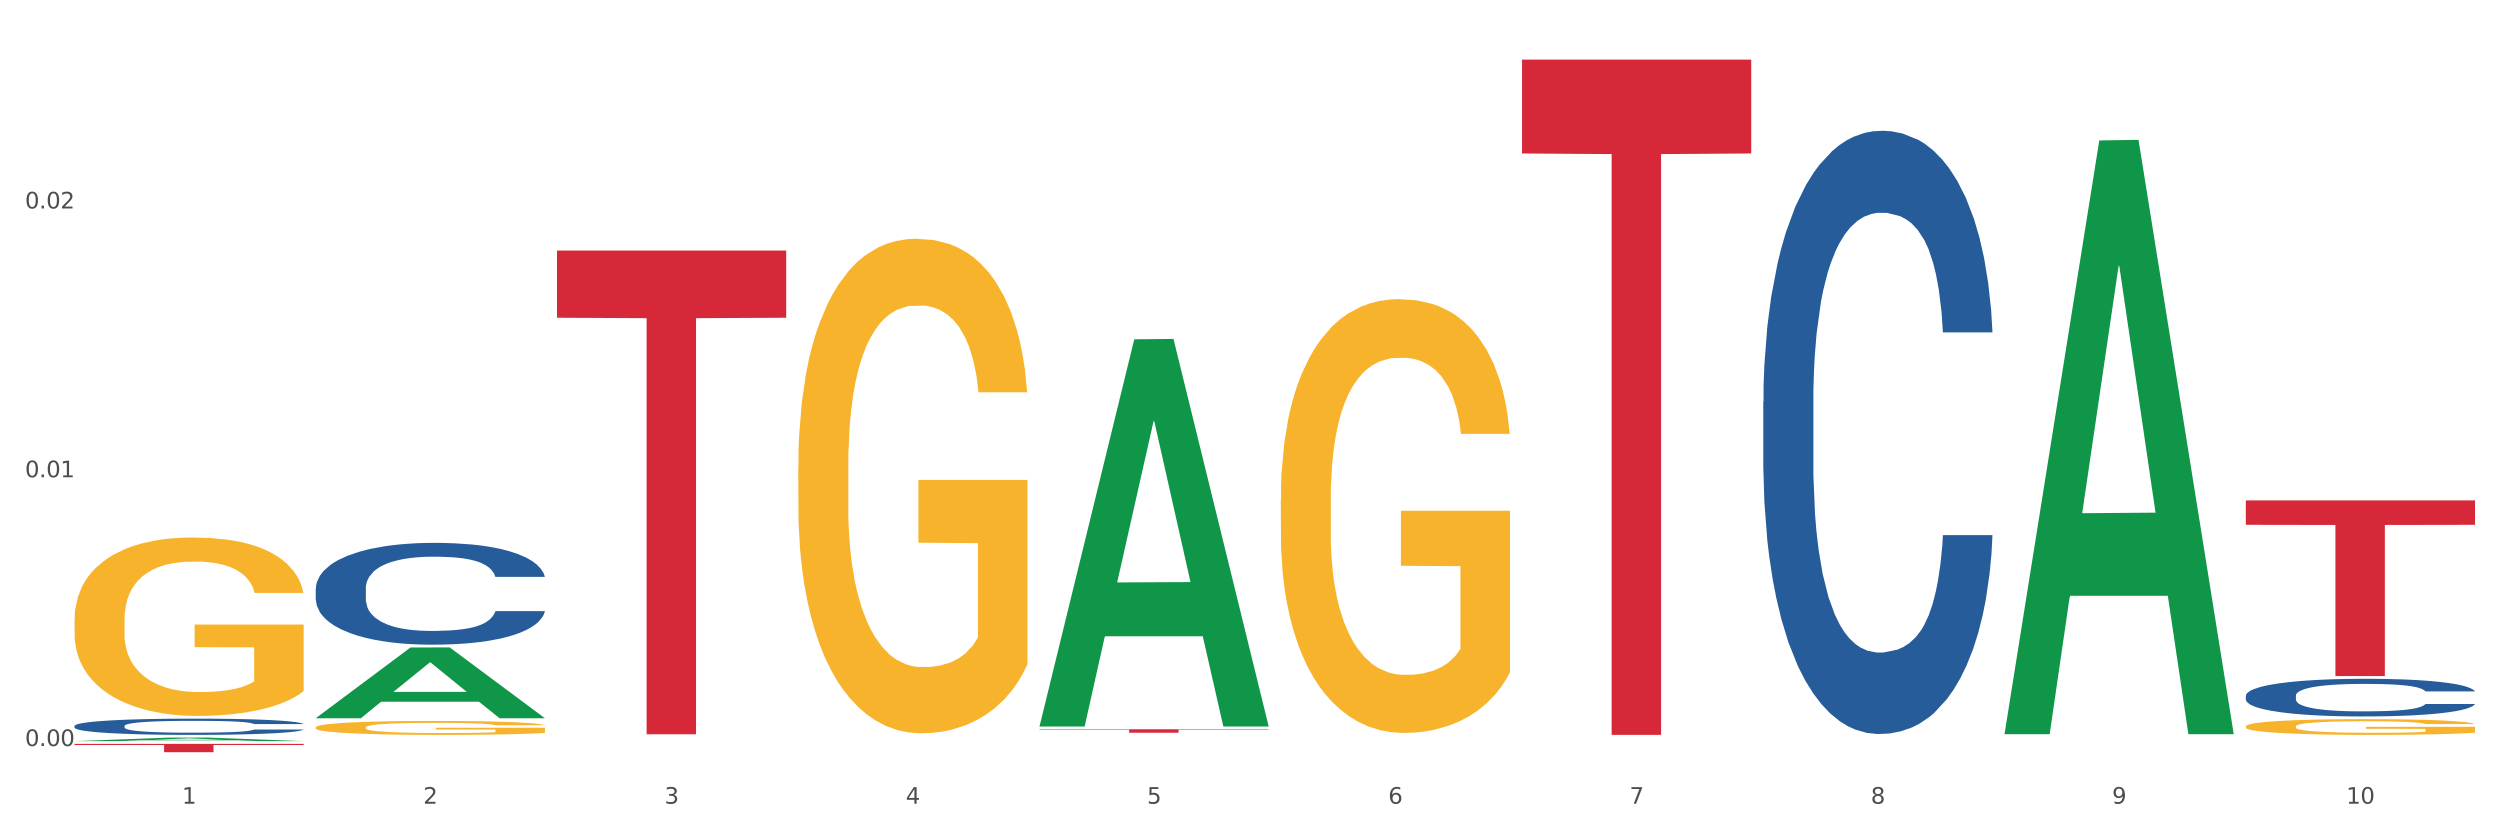<?xml version="1.0" encoding="utf-8" standalone="no"?>
<!DOCTYPE svg PUBLIC "-//W3C//DTD SVG 1.1//EN"
  "http://www.w3.org/Graphics/SVG/1.1/DTD/svg11.dtd">
<svg xmlns:xlink="http://www.w3.org/1999/xlink" width="1080pt" height="360pt" viewBox="0 0 1080 360" xmlns="http://www.w3.org/2000/svg" version="1.1">
 <rect x="0" y="0" width="1080" height="360" fill="#333333" stroke="none"/>
 <defs>
  <style type="text/css">*{stroke-linejoin: round; stroke-linecap: butt}</style>
 </defs>
 <g id="figure_1">
  <g id="patch_1">
   <path d="M 0 360 
L 1080 360 
L 1080 0 
L 0 0 
z
" style="fill: #ffffff; stroke: #ffffff; stroke-linejoin: miter"/>
  </g>
  <g id="axes_1">
   <g id="matplotlib.axis_1">
    <g id="xtick_1">
     <g id="text_1">
      <!-- 1 -->
      <g style="fill: #4d4d4d" transform="translate(78.627 347.204) scale(0.096 -0.096)">
       <defs>
        <path id="DejaVuSans-31" d="M 794 531 
L 1825 531 
L 1825 4091 
L 703 3866 
L 703 4441 
L 1819 4666 
L 2450 4666 
L 2450 531 
L 3481 531 
L 3481 0 
L 794 0 
L 794 531 
z
" transform="scale(0.016)"/>
       </defs>
       <use xlink:href="#DejaVuSans-31"/>
      </g>
     </g>
    </g>
    <g id="xtick_2">
     <g id="text_2">
      <!-- 2 -->
      <g style="fill: #4d4d4d" transform="translate(182.851 347.204) scale(0.096 -0.096)">
       <defs>
        <path id="DejaVuSans-32" d="M 1228 531 
L 3431 531 
L 3431 0 
L 469 0 
L 469 531 
Q 828 903 1448 1529 
Q 2069 2156 2228 2338 
Q 2531 2678 2651 2914 
Q 2772 3150 2772 3378 
Q 2772 3750 2511 3984 
Q 2250 4219 1831 4219 
Q 1534 4219 1204 4116 
Q 875 4013 500 3803 
L 500 4441 
Q 881 4594 1212 4672 
Q 1544 4750 1819 4750 
Q 2544 4750 2975 4387 
Q 3406 4025 3406 3419 
Q 3406 3131 3298 2873 
Q 3191 2616 2906 2266 
Q 2828 2175 2409 1742 
Q 1991 1309 1228 531 
z
" transform="scale(0.016)"/>
       </defs>
       <use xlink:href="#DejaVuSans-32"/>
      </g>
     </g>
    </g>
    <g id="xtick_3">
     <g id="text_3">
      <!-- 3 -->
      <g style="fill: #4d4d4d" transform="translate(287.074 347.204) scale(0.096 -0.096)">
       <defs>
        <path id="DejaVuSans-33" d="M 2597 2516 
Q 3050 2419 3304 2112 
Q 3559 1806 3559 1356 
Q 3559 666 3084 287 
Q 2609 -91 1734 -91 
Q 1441 -91 1130 -33 
Q 819 25 488 141 
L 488 750 
Q 750 597 1062 519 
Q 1375 441 1716 441 
Q 2309 441 2620 675 
Q 2931 909 2931 1356 
Q 2931 1769 2642 2001 
Q 2353 2234 1838 2234 
L 1294 2234 
L 1294 2753 
L 1863 2753 
Q 2328 2753 2575 2939 
Q 2822 3125 2822 3475 
Q 2822 3834 2567 4026 
Q 2313 4219 1838 4219 
Q 1578 4219 1281 4162 
Q 984 4106 628 3988 
L 628 4550 
Q 988 4650 1302 4700 
Q 1616 4750 1894 4750 
Q 2613 4750 3031 4423 
Q 3450 4097 3450 3541 
Q 3450 3153 3228 2886 
Q 3006 2619 2597 2516 
z
" transform="scale(0.016)"/>
       </defs>
       <use xlink:href="#DejaVuSans-33"/>
      </g>
     </g>
    </g>
    <g id="xtick_4">
     <g id="text_4">
      <!-- 4 -->
      <g style="fill: #4d4d4d" transform="translate(391.298 347.204) scale(0.096 -0.096)">
       <defs>
        <path id="DejaVuSans-34" d="M 2419 4116 
L 825 1625 
L 2419 1625 
L 2419 4116 
z
M 2253 4666 
L 3047 4666 
L 3047 1625 
L 3713 1625 
L 3713 1100 
L 3047 1100 
L 3047 0 
L 2419 0 
L 2419 1100 
L 313 1100 
L 313 1709 
L 2253 4666 
z
" transform="scale(0.016)"/>
       </defs>
       <use xlink:href="#DejaVuSans-34"/>
      </g>
     </g>
    </g>
    <g id="xtick_5">
     <g id="text_5">
      <!-- 5 -->
      <g style="fill: #4d4d4d" transform="translate(495.522 347.204) scale(0.096 -0.096)">
       <defs>
        <path id="DejaVuSans-35" d="M 691 4666 
L 3169 4666 
L 3169 4134 
L 1269 4134 
L 1269 2991 
Q 1406 3038 1543 3061 
Q 1681 3084 1819 3084 
Q 2600 3084 3056 2656 
Q 3513 2228 3513 1497 
Q 3513 744 3044 326 
Q 2575 -91 1722 -91 
Q 1428 -91 1123 -41 
Q 819 9 494 109 
L 494 744 
Q 775 591 1075 516 
Q 1375 441 1709 441 
Q 2250 441 2565 725 
Q 2881 1009 2881 1497 
Q 2881 1984 2565 2268 
Q 2250 2553 1709 2553 
Q 1456 2553 1204 2497 
Q 953 2441 691 2322 
L 691 4666 
z
" transform="scale(0.016)"/>
       </defs>
       <use xlink:href="#DejaVuSans-35"/>
      </g>
     </g>
    </g>
    <g id="xtick_6">
     <g id="text_6">
      <!-- 6 -->
      <g style="fill: #4d4d4d" transform="translate(599.745 347.204) scale(0.096 -0.096)">
       <defs>
        <path id="DejaVuSans-36" d="M 2113 2584 
Q 1688 2584 1439 2293 
Q 1191 2003 1191 1497 
Q 1191 994 1439 701 
Q 1688 409 2113 409 
Q 2538 409 2786 701 
Q 3034 994 3034 1497 
Q 3034 2003 2786 2293 
Q 2538 2584 2113 2584 
z
M 3366 4563 
L 3366 3988 
Q 3128 4100 2886 4159 
Q 2644 4219 2406 4219 
Q 1781 4219 1451 3797 
Q 1122 3375 1075 2522 
Q 1259 2794 1537 2939 
Q 1816 3084 2150 3084 
Q 2853 3084 3261 2657 
Q 3669 2231 3669 1497 
Q 3669 778 3244 343 
Q 2819 -91 2113 -91 
Q 1303 -91 875 529 
Q 447 1150 447 2328 
Q 447 3434 972 4092 
Q 1497 4750 2381 4750 
Q 2619 4750 2861 4703 
Q 3103 4656 3366 4563 
z
" transform="scale(0.016)"/>
       </defs>
       <use xlink:href="#DejaVuSans-36"/>
      </g>
     </g>
    </g>
    <g id="xtick_7">
     <g id="text_7">
      <!-- 7 -->
      <g style="fill: #4d4d4d" transform="translate(703.969 347.204) scale(0.096 -0.096)">
       <defs>
        <path id="DejaVuSans-37" d="M 525 4666 
L 3525 4666 
L 3525 4397 
L 1831 0 
L 1172 0 
L 2766 4134 
L 525 4134 
L 525 4666 
z
" transform="scale(0.016)"/>
       </defs>
       <use xlink:href="#DejaVuSans-37"/>
      </g>
     </g>
    </g>
    <g id="xtick_8">
     <g id="text_8">
      <!-- 8 -->
      <g style="fill: #4d4d4d" transform="translate(808.193 347.204) scale(0.096 -0.096)">
       <defs>
        <path id="DejaVuSans-38" d="M 2034 2216 
Q 1584 2216 1326 1975 
Q 1069 1734 1069 1313 
Q 1069 891 1326 650 
Q 1584 409 2034 409 
Q 2484 409 2743 651 
Q 3003 894 3003 1313 
Q 3003 1734 2745 1975 
Q 2488 2216 2034 2216 
z
M 1403 2484 
Q 997 2584 770 2862 
Q 544 3141 544 3541 
Q 544 4100 942 4425 
Q 1341 4750 2034 4750 
Q 2731 4750 3128 4425 
Q 3525 4100 3525 3541 
Q 3525 3141 3298 2862 
Q 3072 2584 2669 2484 
Q 3125 2378 3379 2068 
Q 3634 1759 3634 1313 
Q 3634 634 3220 271 
Q 2806 -91 2034 -91 
Q 1263 -91 848 271 
Q 434 634 434 1313 
Q 434 1759 690 2068 
Q 947 2378 1403 2484 
z
M 1172 3481 
Q 1172 3119 1398 2916 
Q 1625 2713 2034 2713 
Q 2441 2713 2670 2916 
Q 2900 3119 2900 3481 
Q 2900 3844 2670 4047 
Q 2441 4250 2034 4250 
Q 1625 4250 1398 4047 
Q 1172 3844 1172 3481 
z
" transform="scale(0.016)"/>
       </defs>
       <use xlink:href="#DejaVuSans-38"/>
      </g>
     </g>
    </g>
    <g id="xtick_9">
     <g id="text_9">
      <!-- 9 -->
      <g style="fill: #4d4d4d" transform="translate(912.416 347.204) scale(0.096 -0.096)">
       <defs>
        <path id="DejaVuSans-39" d="M 703 97 
L 703 672 
Q 941 559 1184 500 
Q 1428 441 1663 441 
Q 2288 441 2617 861 
Q 2947 1281 2994 2138 
Q 2813 1869 2534 1725 
Q 2256 1581 1919 1581 
Q 1219 1581 811 2004 
Q 403 2428 403 3163 
Q 403 3881 828 4315 
Q 1253 4750 1959 4750 
Q 2769 4750 3195 4129 
Q 3622 3509 3622 2328 
Q 3622 1225 3098 567 
Q 2575 -91 1691 -91 
Q 1453 -91 1209 -44 
Q 966 3 703 97 
z
M 1959 2075 
Q 2384 2075 2632 2365 
Q 2881 2656 2881 3163 
Q 2881 3666 2632 3958 
Q 2384 4250 1959 4250 
Q 1534 4250 1286 3958 
Q 1038 3666 1038 3163 
Q 1038 2656 1286 2365 
Q 1534 2075 1959 2075 
z
" transform="scale(0.016)"/>
       </defs>
       <use xlink:href="#DejaVuSans-39"/>
      </g>
     </g>
    </g>
    <g id="xtick_10">
     <g id="text_10">
      <!-- 10 -->
      <g style="fill: #4d4d4d" transform="translate(1013.586 347.204) scale(0.096 -0.096)">
       <defs>
        <path id="DejaVuSans-30" d="M 2034 4250 
Q 1547 4250 1301 3770 
Q 1056 3291 1056 2328 
Q 1056 1369 1301 889 
Q 1547 409 2034 409 
Q 2525 409 2770 889 
Q 3016 1369 3016 2328 
Q 3016 3291 2770 3770 
Q 2525 4250 2034 4250 
z
M 2034 4750 
Q 2819 4750 3233 4129 
Q 3647 3509 3647 2328 
Q 3647 1150 3233 529 
Q 2819 -91 2034 -91 
Q 1250 -91 836 529 
Q 422 1150 422 2328 
Q 422 3509 836 4129 
Q 1250 4750 2034 4750 
z
" transform="scale(0.016)"/>
       </defs>
       <use xlink:href="#DejaVuSans-31"/>
       <use xlink:href="#DejaVuSans-30" transform="translate(63.623 0)"/>
      </g>
     </g>
    </g>
    <g id="xtick_11"/>
    <g id="xtick_12"/>
    <g id="xtick_13"/>
    <g id="xtick_14"/>
    <g id="xtick_15"/>
    <g id="xtick_16"/>
    <g id="xtick_17"/>
    <g id="xtick_18"/>
    <g id="xtick_19"/>
   </g>
   <g id="matplotlib.axis_2">
    <g id="ytick_1">
     <g id="text_11">
      <!-- 0.00 -->
      <g style="fill: #4d4d4d" transform="translate(10.8 322.289) scale(0.096 -0.096)">
       <defs>
        <path id="DejaVuSans-2e" d="M 684 794 
L 1344 794 
L 1344 0 
L 684 0 
L 684 794 
z
" transform="scale(0.016)"/>
       </defs>
       <use xlink:href="#DejaVuSans-30"/>
       <use xlink:href="#DejaVuSans-2e" transform="translate(63.623 0)"/>
       <use xlink:href="#DejaVuSans-30" transform="translate(95.41 0)"/>
       <use xlink:href="#DejaVuSans-30" transform="translate(159.033 0)"/>
      </g>
     </g>
    </g>
    <g id="ytick_2">
     <g id="text_12">
      <!-- 0.01 -->
      <g style="fill: #4d4d4d" transform="translate(10.8 206.175) scale(0.096 -0.096)">
       <use xlink:href="#DejaVuSans-30"/>
       <use xlink:href="#DejaVuSans-2e" transform="translate(63.623 0)"/>
       <use xlink:href="#DejaVuSans-30" transform="translate(95.41 0)"/>
       <use xlink:href="#DejaVuSans-31" transform="translate(159.033 0)"/>
      </g>
     </g>
    </g>
    <g id="ytick_3">
     <g id="text_13">
      <!-- 0.02 -->
      <g style="fill: #4d4d4d" transform="translate(10.8 90.06) scale(0.096 -0.096)">
       <use xlink:href="#DejaVuSans-30"/>
       <use xlink:href="#DejaVuSans-2e" transform="translate(63.623 0)"/>
       <use xlink:href="#DejaVuSans-30" transform="translate(95.41 0)"/>
       <use xlink:href="#DejaVuSans-32" transform="translate(159.033 0)"/>
      </g>
     </g>
    </g>
    <g id="ytick_4"/>
    <g id="ytick_5"/>
    <g id="ytick_6"/>
   </g>
   <g id="PolyCollection_1">
    <path d="M 32.175 320.173 
L 32.277 320.172 
L 73.107 318.643 
L 90.051 318.642 
L 131.187 320.176 
L 111.589 320.176 
L 102.709 319.819 
L 60.552 319.819 
L 60.246 319.825 
L 51.671 320.176 
L 32.175 320.176 
L 32.175 320.173 
L 65.86 319.606 
L 97.401 319.604 
L 81.783 318.969 
L 81.579 318.966 
L 81.375 318.97 
L 65.758 319.604 
L 65.86 319.606 
L 32.175 320.173 
z
" clip-path="url(#p940aa86500)" style="fill: #109648"/>
    <path d="M 344.846 201.862 
L 344.963 201.667 
L 344.963 194.643 
L 345.197 188.594 
L 346.366 173.959 
L 348.119 161.862 
L 349.405 155.422 
L 350.691 150.154 
L 352.21 144.886 
L 354.081 139.422 
L 357.471 131.422 
L 359.575 127.324 
L 362.147 123.032 
L 366.823 116.787 
L 370.213 113.275 
L 373.72 110.348 
L 379.448 106.836 
L 383.188 105.275 
L 387.163 104.104 
L 391.956 103.324 
L 395.579 103.129 
L 403.529 103.714 
L 410.309 105.47 
L 413.582 106.836 
L 417.79 109.178 
L 420.011 110.739 
L 423.635 113.861 
L 427.376 117.958 
L 429.947 121.471 
L 433.805 128.105 
L 436.728 134.739 
L 439.416 142.934 
L 440.819 148.593 
L 441.871 153.861 
L 442.806 159.91 
L 443.741 169.472 
L 422.7 169.472 
L 421.882 162.642 
L 420.596 156.203 
L 418.725 149.959 
L 417.089 146.056 
L 414.283 141.178 
L 411.711 138.056 
L 409.023 135.715 
L 405.75 133.763 
L 403.178 132.788 
L 399.554 132.007 
L 392.423 132.202 
L 387.63 133.763 
L 384.357 135.715 
L 382.253 137.471 
L 380.383 139.422 
L 378.279 142.154 
L 375.824 146.252 
L 374.07 149.959 
L 372.317 154.642 
L 370.914 159.325 
L 369.628 164.788 
L 368.576 170.642 
L 367.758 176.691 
L 367.056 184.106 
L 366.472 196.399 
L 366.472 223.131 
L 366.706 229.18 
L 367.29 237.18 
L 367.992 243.229 
L 369.161 250.449 
L 370.213 255.327 
L 372.2 262.351 
L 374.421 268.205 
L 376.174 271.913 
L 377.928 275.035 
L 380.967 279.327 
L 384.357 282.84 
L 387.28 284.986 
L 391.254 286.937 
L 393.943 287.718 
L 396.281 288.108 
L 402.009 288.108 
L 406.1 287.523 
L 410.659 286.157 
L 414.166 284.401 
L 417.089 282.254 
L 420.362 278.742 
L 422.466 275.425 
L 422.466 234.644 
L 396.748 234.448 
L 396.748 207.326 
L 443.858 207.326 
L 443.858 286.937 
L 441.871 291.035 
L 439.65 294.742 
L 437.312 298.06 
L 433.805 302.157 
L 429.597 306.06 
L 425.856 308.791 
L 421.882 311.133 
L 417.206 313.279 
L 411.127 315.231 
L 407.386 316.011 
L 402.71 316.597 
L 397.216 316.792 
L 392.423 316.401 
L 387.747 315.426 
L 382.838 313.67 
L 378.045 311.133 
L 374.421 308.596 
L 370.797 305.474 
L 366.94 301.377 
L 363.9 297.474 
L 361.562 293.962 
L 358.99 289.474 
L 356.185 283.62 
L 354.081 278.352 
L 352.21 272.888 
L 350.223 265.864 
L 348.82 259.815 
L 347.418 252.205 
L 346.599 246.546 
L 345.664 237.766 
L 344.963 225.473 
L 344.846 201.862 
z
" clip-path="url(#p940aa86500)" style="fill: #f7b32b"/>
    <path d="M 553.293 215.831 
L 553.41 215.66 
L 553.41 209.498 
L 553.644 204.192 
L 554.813 191.356 
L 556.566 180.745 
L 557.852 175.097 
L 559.138 170.476 
L 560.658 165.855 
L 562.528 161.062 
L 565.918 154.045 
L 568.022 150.451 
L 570.594 146.686 
L 575.27 141.209 
L 578.66 138.128 
L 582.167 135.561 
L 587.895 132.48 
L 591.636 131.111 
L 595.61 130.084 
L 600.403 129.4 
L 604.027 129.228 
L 611.976 129.742 
L 618.756 131.282 
L 622.029 132.48 
L 626.237 134.534 
L 628.458 135.903 
L 632.082 138.642 
L 635.823 142.236 
L 638.395 145.317 
L 642.252 151.136 
L 645.175 156.955 
L 647.863 164.143 
L 649.266 169.107 
L 650.318 173.728 
L 651.253 179.033 
L 652.189 187.42 
L 631.147 187.42 
L 630.329 181.429 
L 629.043 175.781 
L 627.173 170.305 
L 625.536 166.882 
L 622.73 162.603 
L 620.159 159.864 
L 617.47 157.811 
L 614.197 156.099 
L 611.625 155.243 
L 608.001 154.559 
L 600.87 154.73 
L 596.078 156.099 
L 592.805 157.811 
L 590.7 159.351 
L 588.83 161.062 
L 586.726 163.459 
L 584.271 167.053 
L 582.518 170.305 
L 580.764 174.412 
L 579.361 178.52 
L 578.075 183.312 
L 577.023 188.447 
L 576.205 193.752 
L 575.504 200.256 
L 574.919 211.038 
L 574.919 234.486 
L 575.153 239.792 
L 575.737 246.809 
L 576.439 252.115 
L 577.608 258.447 
L 578.66 262.726 
L 580.647 268.887 
L 582.868 274.022 
L 584.622 277.274 
L 586.375 280.012 
L 589.415 283.778 
L 592.805 286.858 
L 595.727 288.741 
L 599.702 290.452 
L 602.39 291.137 
L 604.728 291.479 
L 610.456 291.479 
L 614.548 290.966 
L 619.107 289.768 
L 622.613 288.227 
L 625.536 286.345 
L 628.809 283.264 
L 630.913 280.354 
L 630.913 244.584 
L 605.196 244.413 
L 605.196 220.623 
L 652.306 220.623 
L 652.306 290.452 
L 650.318 294.047 
L 648.097 297.298 
L 645.759 300.208 
L 642.252 303.802 
L 638.044 307.225 
L 634.303 309.621 
L 630.329 311.675 
L 625.653 313.558 
L 619.574 315.269 
L 615.833 315.954 
L 611.158 316.467 
L 605.663 316.638 
L 600.87 316.296 
L 596.195 315.44 
L 591.285 313.9 
L 586.492 311.675 
L 582.868 309.45 
L 579.244 306.712 
L 575.387 303.118 
L 572.347 299.695 
L 570.009 296.614 
L 567.438 292.677 
L 564.632 287.543 
L 562.528 282.922 
L 560.658 278.13 
L 558.67 271.968 
L 557.268 266.662 
L 555.865 259.988 
L 555.047 255.024 
L 554.111 247.322 
L 553.41 236.54 
L 553.293 215.831 
z
" clip-path="url(#p940aa86500)" style="fill: #f7b32b"/>
    <path d="M 970.188 313.815 
L 970.304 313.809 
L 970.304 313.586 
L 970.538 313.394 
L 971.707 312.928 
L 973.461 312.543 
L 974.747 312.339 
L 976.032 312.171 
L 977.552 312.004 
L 979.422 311.83 
L 982.813 311.576 
L 984.917 311.445 
L 987.488 311.309 
L 992.164 311.11 
L 995.554 310.998 
L 999.061 310.905 
L 1004.789 310.794 
L 1008.53 310.744 
L 1012.505 310.707 
L 1017.297 310.682 
L 1020.921 310.676 
L 1028.87 310.694 
L 1035.65 310.75 
L 1038.923 310.794 
L 1043.132 310.868 
L 1045.353 310.918 
L 1048.977 311.017 
L 1052.717 311.147 
L 1055.289 311.259 
L 1059.147 311.47 
L 1062.069 311.681 
L 1064.758 311.942 
L 1066.161 312.122 
L 1067.213 312.289 
L 1068.148 312.481 
L 1069.083 312.785 
L 1048.041 312.785 
L 1047.223 312.568 
L 1045.937 312.364 
L 1044.067 312.165 
L 1042.43 312.041 
L 1039.625 311.886 
L 1037.053 311.786 
L 1034.364 311.712 
L 1031.091 311.65 
L 1028.52 311.619 
L 1024.896 311.594 
L 1017.765 311.6 
L 1012.972 311.65 
L 1009.699 311.712 
L 1007.595 311.768 
L 1005.724 311.83 
L 1003.62 311.917 
L 1001.165 312.047 
L 999.412 312.165 
L 997.659 312.314 
L 996.256 312.463 
L 994.97 312.637 
L 993.918 312.823 
L 993.1 313.015 
L 992.398 313.251 
L 991.814 313.642 
L 991.814 314.492 
L 992.047 314.684 
L 992.632 314.939 
L 993.333 315.131 
L 994.502 315.36 
L 995.554 315.516 
L 997.542 315.739 
L 999.763 315.925 
L 1001.516 316.043 
L 1003.27 316.142 
L 1006.309 316.279 
L 1009.699 316.391 
L 1012.621 316.459 
L 1016.596 316.521 
L 1019.285 316.546 
L 1021.623 316.558 
L 1027.351 316.558 
L 1031.442 316.539 
L 1036.001 316.496 
L 1039.508 316.44 
L 1042.43 316.372 
L 1045.704 316.26 
L 1047.808 316.155 
L 1047.808 314.858 
L 1022.09 314.852 
L 1022.09 313.989 
L 1069.2 313.989 
L 1069.2 316.521 
L 1067.213 316.651 
L 1064.992 316.769 
L 1062.654 316.874 
L 1059.147 317.005 
L 1054.938 317.129 
L 1051.198 317.216 
L 1047.223 317.29 
L 1042.547 317.358 
L 1036.469 317.421 
L 1032.728 317.445 
L 1028.052 317.464 
L 1022.558 317.47 
L 1017.765 317.458 
L 1013.089 317.427 
L 1008.179 317.371 
L 1003.387 317.29 
L 999.763 317.21 
L 996.139 317.11 
L 992.281 316.98 
L 989.242 316.856 
L 986.904 316.744 
L 984.332 316.601 
L 981.527 316.415 
L 979.422 316.248 
L 977.552 316.074 
L 975.565 315.851 
L 974.162 315.658 
L 972.759 315.416 
L 971.941 315.236 
L 971.006 314.957 
L 970.304 314.566 
L 970.188 313.815 
z
" clip-path="url(#p940aa86500)" style="fill: #f7b32b"/>
    <path d="M 970.188 300.547 
L 970.305 300.533 
L 970.305 300.117 
L 970.656 299.552 
L 971.943 298.513 
L 973.582 297.725 
L 976.39 296.804 
L 977.912 296.418 
L 979.902 295.987 
L 983.998 295.289 
L 988.679 294.695 
L 991.956 294.368 
L 994.414 294.16 
L 999.915 293.789 
L 1003.075 293.626 
L 1006.352 293.492 
L 1009.161 293.403 
L 1013.842 293.299 
L 1017.587 293.254 
L 1021.917 293.239 
L 1025.546 293.254 
L 1030.344 293.314 
L 1037.366 293.492 
L 1040.058 293.596 
L 1043.686 293.774 
L 1047.431 294.012 
L 1050.474 294.249 
L 1053.985 294.591 
L 1057.613 295.037 
L 1061.125 295.601 
L 1063.582 296.121 
L 1065.572 296.671 
L 1067.327 297.339 
L 1068.615 298.067 
L 1069.2 298.676 
L 1047.782 298.676 
L 1047.197 298.126 
L 1046.027 297.532 
L 1044.857 297.131 
L 1043.569 296.804 
L 1041.58 296.433 
L 1039.824 296.195 
L 1036.898 295.913 
L 1034.206 295.735 
L 1031.983 295.631 
L 1029.291 295.542 
L 1023.556 295.453 
L 1019.46 295.453 
L 1016.885 295.482 
L 1013.725 295.557 
L 1011.033 295.661 
L 1007.873 295.839 
L 1005.415 296.032 
L 1002.958 296.284 
L 1001.553 296.463 
L 999.447 296.789 
L 998.042 297.057 
L 996.17 297.517 
L 995.116 297.844 
L 993.244 298.691 
L 992.424 299.315 
L 992.073 299.745 
L 991.839 300.221 
L 991.839 302.538 
L 992.541 303.578 
L 993.127 304.023 
L 994.063 304.528 
L 995.818 305.182 
L 998.393 305.821 
L 1001.085 306.281 
L 1003.309 306.563 
L 1005.415 306.771 
L 1007.522 306.935 
L 1010.097 307.083 
L 1012.203 307.172 
L 1015.363 307.261 
L 1019.109 307.306 
L 1022.035 307.306 
L 1028.003 307.232 
L 1030.695 307.157 
L 1033.27 307.053 
L 1036.079 306.89 
L 1038.303 306.712 
L 1039.59 306.578 
L 1041.697 306.296 
L 1043.335 305.999 
L 1044.739 305.657 
L 1045.676 305.36 
L 1046.729 304.914 
L 1047.548 304.409 
L 1047.782 304.142 
L 1069.2 304.142 
L 1068.732 304.677 
L 1067.913 305.197 
L 1066.274 305.895 
L 1064.987 306.296 
L 1062.997 306.786 
L 1060.89 307.202 
L 1057.965 307.662 
L 1055.273 308.004 
L 1052.464 308.301 
L 1049.421 308.569 
L 1043.92 308.94 
L 1041.931 309.044 
L 1037.717 309.222 
L 1034.44 309.326 
L 1029.642 309.43 
L 1024.726 309.489 
L 1019.577 309.504 
L 1015.012 309.475 
L 1009.98 309.385 
L 1006.82 309.296 
L 1003.309 309.163 
L 999.212 308.955 
L 995.35 308.702 
L 991.722 308.405 
L 988.328 308.063 
L 985.168 307.677 
L 981.072 307.039 
L 978.029 306.415 
L 975.805 305.835 
L 974.284 305.345 
L 972.762 304.721 
L 971.943 304.291 
L 970.656 303.251 
L 970.188 302.285 
L 970.188 300.547 
z
" clip-path="url(#p940aa86500)" style="fill: #255c99"/>
    <path d="M 761.74 173.585 
L 761.857 173.347 
L 761.857 166.683 
L 762.208 157.638 
L 763.496 140.977 
L 765.134 128.363 
L 767.943 113.606 
L 769.465 107.417 
L 771.454 100.515 
L 775.551 89.328 
L 780.232 79.808 
L 783.509 74.572 
L 785.967 71.239 
L 791.467 65.289 
L 794.627 62.671 
L 797.904 60.529 
L 800.713 59.101 
L 805.395 57.435 
L 809.14 56.721 
L 813.47 56.483 
L 817.098 56.721 
L 821.897 57.673 
L 828.919 60.529 
L 831.611 62.195 
L 835.239 65.051 
L 838.984 68.859 
L 842.027 72.667 
L 845.538 78.142 
L 849.166 85.282 
L 852.677 94.327 
L 855.135 102.657 
L 857.125 111.464 
L 858.88 122.174 
L 860.168 133.837 
L 860.753 143.596 
L 839.335 143.596 
L 838.75 134.789 
L 837.58 125.268 
L 836.409 118.842 
L 835.122 113.606 
L 833.132 107.655 
L 831.377 103.847 
L 828.451 99.325 
L 825.759 96.469 
L 823.535 94.803 
L 820.843 93.375 
L 815.109 91.947 
L 811.012 91.947 
L 808.438 92.423 
L 805.278 93.613 
L 802.586 95.279 
L 799.426 98.135 
L 796.968 101.229 
L 794.51 105.275 
L 793.106 108.131 
L 790.999 113.368 
L 789.595 117.652 
L 787.722 125.03 
L 786.669 130.267 
L 784.796 143.834 
L 783.977 153.83 
L 783.626 160.732 
L 783.392 168.349 
L 783.392 205.479 
L 784.094 222.14 
L 784.679 229.28 
L 785.616 237.373 
L 787.371 247.845 
L 789.946 258.08 
L 792.638 265.458 
L 794.862 269.981 
L 796.968 273.313 
L 799.075 275.931 
L 801.65 278.311 
L 803.756 279.739 
L 806.916 281.167 
L 810.661 281.881 
L 813.587 281.881 
L 819.556 280.691 
L 822.248 279.501 
L 824.823 277.835 
L 827.632 275.217 
L 829.855 272.361 
L 831.143 270.219 
L 833.249 265.696 
L 834.888 260.936 
L 836.292 255.462 
L 837.229 250.702 
L 838.282 243.561 
L 839.101 235.469 
L 839.335 231.185 
L 860.753 231.185 
L 860.285 239.753 
L 859.465 248.083 
L 857.827 259.27 
L 856.539 265.696 
L 854.55 273.551 
L 852.443 280.215 
L 849.517 287.594 
L 846.825 293.068 
L 844.017 297.828 
L 840.974 302.113 
L 835.473 308.063 
L 833.483 309.729 
L 829.27 312.585 
L 825.993 314.251 
L 821.195 315.917 
L 816.279 316.869 
L 811.13 317.107 
L 806.565 316.631 
L 801.533 315.203 
L 798.373 313.775 
L 794.862 311.633 
L 790.765 308.301 
L 786.903 304.255 
L 783.275 299.494 
L 779.881 294.02 
L 776.721 287.832 
L 772.625 277.597 
L 769.582 267.601 
L 767.358 258.318 
L 765.837 250.464 
L 764.315 240.467 
L 763.496 233.565 
L 762.208 216.904 
L 761.74 201.433 
L 761.74 173.585 
z
" clip-path="url(#p940aa86500)" style="fill: #255c99"/>
    <path d="M 136.399 254.281 
L 136.516 254.241 
L 136.516 253.116 
L 136.867 251.589 
L 138.154 248.777 
L 139.793 246.648 
L 142.602 244.157 
L 144.123 243.112 
L 146.113 241.947 
L 150.209 240.059 
L 154.89 238.452 
L 158.167 237.568 
L 160.625 237.006 
L 166.126 236.002 
L 169.286 235.56 
L 172.563 235.198 
L 175.372 234.957 
L 180.053 234.676 
L 183.798 234.555 
L 188.129 234.515 
L 191.757 234.555 
L 196.555 234.716 
L 203.577 235.198 
L 206.269 235.479 
L 209.897 235.961 
L 213.642 236.604 
L 216.685 237.247 
L 220.196 238.171 
L 223.824 239.376 
L 227.336 240.903 
L 229.793 242.309 
L 231.783 243.795 
L 233.538 245.603 
L 234.826 247.572 
L 235.411 249.219 
L 213.993 249.219 
L 213.408 247.733 
L 212.238 246.126 
L 211.068 245.041 
L 209.78 244.157 
L 207.791 243.153 
L 206.035 242.51 
L 203.109 241.747 
L 200.417 241.264 
L 198.194 240.983 
L 195.502 240.742 
L 189.767 240.501 
L 185.671 240.501 
L 183.096 240.581 
L 179.936 240.782 
L 177.244 241.064 
L 174.084 241.546 
L 171.626 242.068 
L 169.169 242.751 
L 167.764 243.233 
L 165.658 244.117 
L 164.253 244.84 
L 162.381 246.085 
L 161.327 246.969 
L 159.455 249.259 
L 158.635 250.946 
L 158.284 252.112 
L 158.05 253.397 
L 158.05 259.664 
L 158.752 262.476 
L 159.338 263.682 
L 160.274 265.048 
L 162.029 266.815 
L 164.604 268.543 
L 167.296 269.788 
L 169.52 270.552 
L 171.626 271.114 
L 173.733 271.556 
L 176.308 271.958 
L 178.415 272.199 
L 181.575 272.44 
L 185.32 272.56 
L 188.246 272.56 
L 194.214 272.359 
L 196.906 272.159 
L 199.481 271.877 
L 202.29 271.435 
L 204.514 270.953 
L 205.801 270.592 
L 207.908 269.828 
L 209.546 269.025 
L 210.951 268.101 
L 211.887 267.297 
L 212.94 266.092 
L 213.759 264.726 
L 213.993 264.003 
L 235.411 264.003 
L 234.943 265.449 
L 234.124 266.855 
L 232.485 268.744 
L 231.198 269.828 
L 229.208 271.154 
L 227.102 272.279 
L 224.176 273.524 
L 221.484 274.448 
L 218.675 275.252 
L 215.632 275.975 
L 210.131 276.979 
L 208.142 277.261 
L 203.928 277.743 
L 200.651 278.024 
L 195.853 278.305 
L 190.937 278.466 
L 185.788 278.506 
L 181.223 278.426 
L 176.191 278.185 
L 173.031 277.944 
L 169.52 277.582 
L 165.424 277.02 
L 161.561 276.337 
L 157.933 275.533 
L 154.539 274.609 
L 151.379 273.565 
L 147.283 271.837 
L 144.24 270.15 
L 142.016 268.583 
L 140.495 267.257 
L 138.973 265.57 
L 138.154 264.405 
L 136.867 261.593 
L 136.399 258.981 
L 136.399 254.281 
z
" clip-path="url(#p940aa86500)" style="fill: #255c99"/>
    <path d="M 32.175 313.604 
L 32.292 313.597 
L 32.292 313.418 
L 32.643 313.174 
L 33.931 312.725 
L 35.569 312.385 
L 38.378 311.988 
L 39.899 311.821 
L 41.889 311.635 
L 45.985 311.334 
L 50.667 311.077 
L 53.944 310.936 
L 56.401 310.847 
L 61.902 310.686 
L 65.062 310.616 
L 68.339 310.558 
L 71.148 310.52 
L 75.829 310.475 
L 79.575 310.455 
L 83.905 310.449 
L 87.533 310.455 
L 92.331 310.481 
L 99.354 310.558 
L 102.045 310.603 
L 105.674 310.68 
L 109.419 310.782 
L 112.462 310.885 
L 115.973 311.032 
L 119.601 311.225 
L 123.112 311.468 
L 125.57 311.693 
L 127.559 311.93 
L 129.315 312.219 
L 130.602 312.533 
L 131.187 312.796 
L 109.77 312.796 
L 109.185 312.559 
L 108.014 312.302 
L 106.844 312.129 
L 105.557 311.988 
L 103.567 311.828 
L 101.811 311.725 
L 98.886 311.603 
L 96.194 311.526 
L 93.97 311.481 
L 91.278 311.443 
L 85.543 311.404 
L 81.447 311.404 
L 78.872 311.417 
L 75.712 311.449 
L 73.021 311.494 
L 69.861 311.571 
L 67.403 311.654 
L 64.945 311.763 
L 63.541 311.84 
L 61.434 311.981 
L 60.03 312.097 
L 58.157 312.296 
L 57.104 312.437 
L 55.231 312.802 
L 54.412 313.071 
L 54.061 313.257 
L 53.827 313.463 
L 53.827 314.463 
L 54.529 314.912 
L 55.114 315.104 
L 56.05 315.322 
L 57.806 315.604 
L 60.381 315.88 
L 63.072 316.079 
L 65.296 316.201 
L 67.403 316.29 
L 69.509 316.361 
L 72.084 316.425 
L 74.191 316.463 
L 77.351 316.502 
L 81.096 316.521 
L 84.022 316.521 
L 89.991 316.489 
L 92.683 316.457 
L 95.257 316.412 
L 98.066 316.342 
L 100.29 316.265 
L 101.577 316.207 
L 103.684 316.085 
L 105.322 315.957 
L 106.727 315.809 
L 107.663 315.681 
L 108.717 315.489 
L 109.536 315.271 
L 109.77 315.155 
L 131.187 315.155 
L 130.719 315.386 
L 129.9 315.611 
L 128.262 315.912 
L 126.974 316.085 
L 124.985 316.297 
L 122.878 316.476 
L 119.952 316.675 
L 117.26 316.823 
L 114.451 316.951 
L 111.408 317.066 
L 105.908 317.226 
L 103.918 317.271 
L 99.705 317.348 
L 96.428 317.393 
L 91.629 317.438 
L 86.714 317.464 
L 81.564 317.47 
L 77 317.457 
L 71.967 317.419 
L 68.807 317.38 
L 65.296 317.323 
L 61.2 317.233 
L 57.338 317.124 
L 53.71 316.996 
L 50.316 316.848 
L 47.156 316.681 
L 43.059 316.406 
L 40.016 316.136 
L 37.793 315.886 
L 36.271 315.675 
L 34.75 315.405 
L 33.931 315.22 
L 32.643 314.771 
L 32.175 314.354 
L 32.175 313.604 
z
" clip-path="url(#p940aa86500)" style="fill: #255c99"/>
    <path d="M 136.399 314.235 
L 136.516 314.229 
L 136.516 314.032 
L 136.749 313.861 
L 137.918 313.45 
L 139.672 313.109 
L 140.958 312.928 
L 142.244 312.779 
L 143.763 312.631 
L 145.634 312.477 
L 149.024 312.252 
L 151.128 312.137 
L 153.699 312.016 
L 158.375 311.84 
L 161.765 311.741 
L 165.272 311.659 
L 171 311.56 
L 174.741 311.516 
L 178.716 311.483 
L 183.508 311.461 
L 187.132 311.456 
L 195.081 311.472 
L 201.861 311.522 
L 205.135 311.56 
L 209.343 311.626 
L 211.564 311.67 
L 215.188 311.758 
L 218.928 311.873 
L 221.5 311.972 
L 225.358 312.159 
L 228.28 312.346 
L 230.969 312.576 
L 232.372 312.735 
L 233.424 312.884 
L 234.359 313.054 
L 235.294 313.323 
L 214.253 313.323 
L 213.434 313.131 
L 212.148 312.95 
L 210.278 312.774 
L 208.641 312.664 
L 205.836 312.527 
L 203.264 312.439 
L 200.576 312.373 
L 197.302 312.318 
L 194.731 312.291 
L 191.107 312.269 
L 183.976 312.274 
L 179.183 312.318 
L 175.91 312.373 
L 173.806 312.422 
L 171.936 312.477 
L 169.831 312.554 
L 167.377 312.67 
L 165.623 312.774 
L 163.87 312.906 
L 162.467 313.038 
L 161.181 313.191 
L 160.129 313.356 
L 159.311 313.526 
L 158.609 313.735 
L 158.025 314.081 
L 158.025 314.834 
L 158.259 315.004 
L 158.843 315.229 
L 159.544 315.399 
L 160.713 315.603 
L 161.765 315.74 
L 163.753 315.938 
L 165.974 316.102 
L 167.727 316.207 
L 169.481 316.295 
L 172.52 316.416 
L 175.91 316.514 
L 178.833 316.575 
L 182.807 316.63 
L 185.496 316.652 
L 187.834 316.663 
L 193.562 316.663 
L 197.653 316.646 
L 202.212 316.608 
L 205.719 316.558 
L 208.641 316.498 
L 211.915 316.399 
L 214.019 316.306 
L 214.019 315.158 
L 188.301 315.152 
L 188.301 314.389 
L 235.411 314.389 
L 235.411 316.63 
L 233.424 316.745 
L 231.203 316.849 
L 228.865 316.943 
L 225.358 317.058 
L 221.15 317.168 
L 217.409 317.245 
L 213.434 317.311 
L 208.758 317.371 
L 202.68 317.426 
L 198.939 317.448 
L 194.263 317.465 
L 188.769 317.47 
L 183.976 317.459 
L 179.3 317.432 
L 174.39 317.382 
L 169.598 317.311 
L 165.974 317.239 
L 162.35 317.152 
L 158.492 317.036 
L 155.453 316.926 
L 153.115 316.828 
L 150.543 316.701 
L 147.738 316.536 
L 145.634 316.388 
L 143.763 316.234 
L 141.776 316.037 
L 140.373 315.866 
L 138.97 315.652 
L 138.152 315.493 
L 137.217 315.246 
L 136.516 314.9 
L 136.399 314.235 
z
" clip-path="url(#p940aa86500)" style="fill: #f7b32b"/>
    <path d="M 240.622 108.218 
L 339.635 108.218 
L 339.635 137.261 
L 300.687 137.457 
L 300.687 317.208 
L 279.336 317.208 
L 279.336 137.457 
L 240.622 137.261 
L 240.622 108.415 
L 240.622 108.218 
z
" clip-path="url(#p940aa86500)" style="fill: #d62839"/>
    <path d="M 449.069 315.044 
L 548.082 315.044 
L 548.082 315.252 
L 509.134 315.254 
L 509.134 316.546 
L 487.783 316.546 
L 487.783 315.254 
L 449.069 315.252 
L 449.069 315.045 
L 449.069 315.044 
z
" clip-path="url(#p940aa86500)" style="fill: #d62839"/>
    <path d="M 657.517 25.759 
L 756.529 25.759 
L 756.529 66.298 
L 717.581 66.572 
L 717.581 317.47 
L 696.23 317.47 
L 696.23 66.572 
L 657.517 66.298 
L 657.517 26.033 
L 657.517 25.759 
z
" clip-path="url(#p940aa86500)" style="fill: #d62839"/>
    <path d="M 970.188 216.167 
L 1069.2 216.167 
L 1069.2 226.715 
L 1030.252 226.786 
L 1030.252 292.068 
L 1008.901 292.068 
L 1008.901 226.786 
L 970.188 226.715 
L 970.188 216.238 
L 970.188 216.167 
z
" clip-path="url(#p940aa86500)" style="fill: #d62839"/>
    <path d="M 32.175 321.348 
L 131.187 321.348 
L 131.187 321.848 
L 92.239 321.852 
L 92.239 324.95 
L 70.888 324.95 
L 70.888 321.852 
L 32.175 321.848 
L 32.175 321.351 
L 32.175 321.348 
z
" clip-path="url(#p940aa86500)" style="fill: #d62839"/>
    <path d="M 32.175 267.82 
L 32.292 267.75 
L 32.292 265.216 
L 32.526 263.034 
L 33.695 257.755 
L 35.448 253.391 
L 36.734 251.069 
L 38.02 249.168 
L 39.54 247.268 
L 41.41 245.297 
L 44.8 242.411 
L 46.904 240.933 
L 49.476 239.385 
L 54.152 237.132 
L 57.542 235.865 
L 61.049 234.81 
L 66.777 233.543 
L 70.517 232.979 
L 74.492 232.557 
L 79.285 232.276 
L 82.909 232.205 
L 90.858 232.416 
L 97.638 233.05 
L 100.911 233.543 
L 105.119 234.387 
L 107.34 234.95 
L 110.964 236.076 
L 114.705 237.555 
L 117.277 238.821 
L 121.134 241.215 
L 124.057 243.608 
L 126.745 246.564 
L 128.148 248.605 
L 129.2 250.505 
L 130.135 252.687 
L 131.071 256.136 
L 110.029 256.136 
L 109.211 253.673 
L 107.925 251.35 
L 106.054 249.098 
L 104.418 247.69 
L 101.612 245.93 
L 99.041 244.804 
L 96.352 243.96 
L 93.079 243.256 
L 90.507 242.904 
L 86.883 242.622 
L 79.752 242.693 
L 74.96 243.256 
L 71.686 243.96 
L 69.582 244.593 
L 67.712 245.297 
L 65.608 246.282 
L 63.153 247.76 
L 61.399 249.098 
L 59.646 250.787 
L 58.243 252.476 
L 56.957 254.447 
L 55.905 256.559 
L 55.087 258.741 
L 54.386 261.415 
L 53.801 265.85 
L 53.801 275.492 
L 54.035 277.674 
L 54.619 280.56 
L 55.321 282.742 
L 56.49 285.346 
L 57.542 287.106 
L 59.529 289.64 
L 61.75 291.751 
L 63.504 293.089 
L 65.257 294.215 
L 68.296 295.763 
L 71.686 297.03 
L 74.609 297.805 
L 78.583 298.508 
L 81.272 298.79 
L 83.61 298.931 
L 89.338 298.931 
L 93.429 298.72 
L 97.988 298.227 
L 101.495 297.593 
L 104.418 296.819 
L 107.691 295.552 
L 109.795 294.356 
L 109.795 279.645 
L 84.078 279.575 
L 84.078 269.791 
L 131.187 269.791 
L 131.187 298.508 
L 129.2 299.987 
L 126.979 301.324 
L 124.641 302.52 
L 121.134 303.999 
L 116.926 305.406 
L 113.185 306.392 
L 109.211 307.236 
L 104.535 308.011 
L 98.456 308.714 
L 94.715 308.996 
L 90.039 309.207 
L 84.545 309.277 
L 79.752 309.137 
L 75.076 308.785 
L 70.167 308.151 
L 65.374 307.236 
L 61.75 306.321 
L 58.126 305.195 
L 54.269 303.717 
L 51.229 302.309 
L 48.891 301.042 
L 46.32 299.423 
L 43.514 297.312 
L 41.41 295.411 
L 39.54 293.441 
L 37.552 290.907 
L 36.15 288.725 
L 34.747 285.98 
L 33.928 283.939 
L 32.993 280.771 
L 32.292 276.337 
L 32.175 267.82 
z
" clip-path="url(#p940aa86500)" style="fill: #f7b32b"/>
    <path d="M 136.399 310.227 
L 136.501 310.198 
L 177.331 279.706 
L 194.275 279.678 
L 235.411 310.284 
L 215.813 310.284 
L 206.932 303.157 
L 164.775 303.157 
L 164.469 303.272 
L 155.895 310.284 
L 136.399 310.284 
L 136.399 310.227 
L 170.083 298.904 
L 201.624 298.875 
L 186.007 286.201 
L 185.803 286.144 
L 185.599 286.23 
L 169.981 298.875 
L 170.083 298.904 
L 136.399 310.227 
z
" clip-path="url(#p940aa86500)" style="fill: #109648"/>
    <path d="M 449.069 313.558 
L 449.172 313.4 
L 490.001 146.578 
L 506.946 146.421 
L 548.082 313.872 
L 528.484 313.872 
L 519.603 274.879 
L 477.446 274.879 
L 477.14 275.508 
L 468.566 313.872 
L 449.069 313.872 
L 449.069 313.558 
L 482.754 251.608 
L 514.295 251.451 
L 498.678 182.112 
L 498.474 181.798 
L 498.269 182.269 
L 482.652 251.451 
L 482.754 251.608 
L 449.069 313.558 
z
" clip-path="url(#p940aa86500)" style="fill: #109648"/>
    <path d="M 865.964 316.684 
L 866.066 316.442 
L 906.896 60.661 
L 923.84 60.42 
L 964.976 317.166 
L 945.378 317.166 
L 936.498 257.379 
L 894.341 257.379 
L 894.034 258.343 
L 885.46 317.166 
L 865.964 317.166 
L 865.964 316.684 
L 899.649 221.7 
L 931.19 221.459 
L 915.572 115.144 
L 915.368 114.662 
L 915.164 115.385 
L 899.547 221.459 
L 899.649 221.7 
L 865.964 316.684 
z
" clip-path="url(#p940aa86500)" style="fill: #109648"/>
   </g>
  </g>
 </g>
 <defs>
  <clipPath id="p940aa86500">
   <rect x="32.175" y="10.8" width="1037.025" height="329.109"/>
  </clipPath>
 </defs>
</svg>
